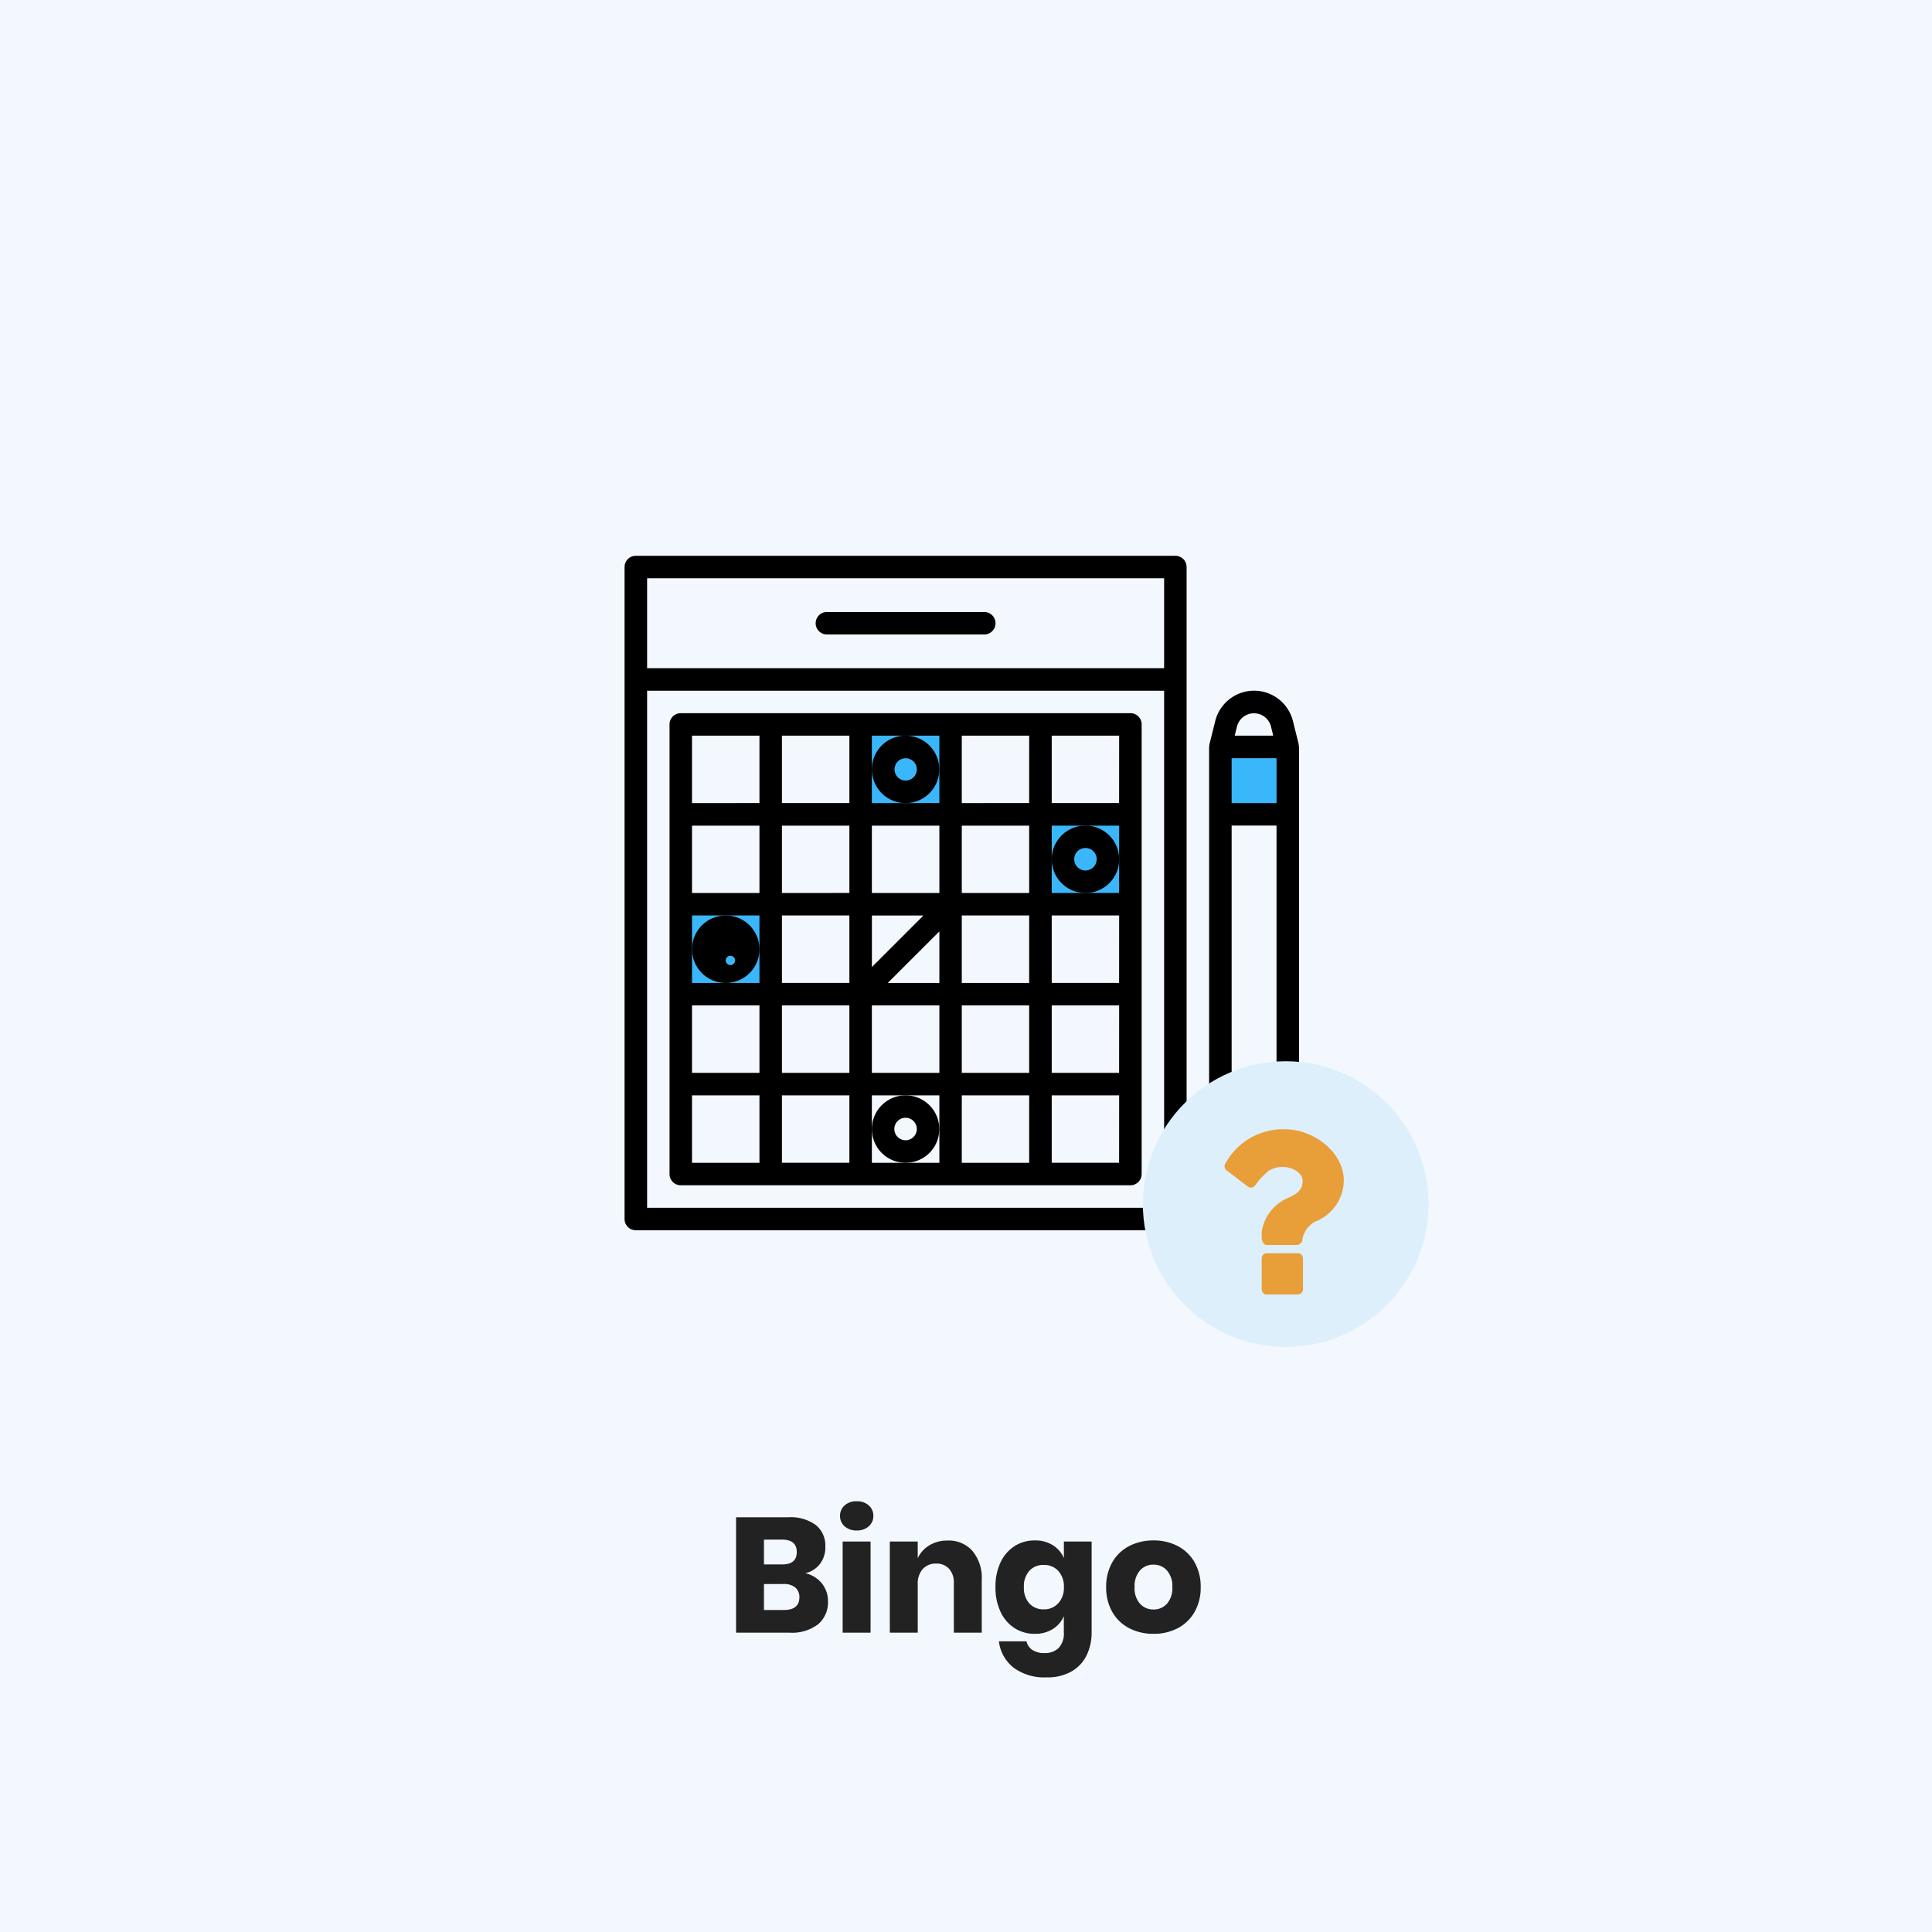 <svg xmlns="http://www.w3.org/2000/svg" xmlns:xlink="http://www.w3.org/1999/xlink" width="142" height="142" viewBox="0 0 142 142">
  <defs>
    <clipPath id="clip-path">
      <rect id="Rectangle_938" data-name="Rectangle 938" width="49.571" height="49.571" fill="#dedede"/>
    </clipPath>
  </defs>
  <g id="bingo-onbekend" transform="translate(-0.5)">
    <rect id="Rectangle_820" data-name="Rectangle 820" width="142" height="142" transform="translate(0.5)" fill="#f2f8fd"/>
    <path id="Path_19135" data-name="Path 19135" d="M-11.814-4.368a2.125,2.125,0,0,1,1.218.744,2.037,2.037,0,0,1,.45,1.308,2.108,2.108,0,0,1-.726,1.7A3.146,3.146,0,0,1-12.954,0H-16.9V-8.484h3.852a3.145,3.145,0,0,1,2,.564,1.936,1.936,0,0,1,.708,1.608,1.981,1.981,0,0,1-.408,1.278A1.88,1.88,0,0,1-11.814-4.368Zm-3.036-.648h1.344q1.068,0,1.068-.912T-13.53-6.84h-1.32Zm1.464,3.348q1.14,0,1.14-.936a.892.892,0,0,0-.3-.714,1.268,1.268,0,0,0-.852-.258H-14.85v1.908ZM-9.258-8.58a1,1,0,0,1,.336-.774,1.268,1.268,0,0,1,.888-.306,1.268,1.268,0,0,1,.888.306,1,1,0,0,1,.336.774.988.988,0,0,1-.336.762,1.268,1.268,0,0,1-.888.306,1.268,1.268,0,0,1-.888-.306.988.988,0,0,1-.336-.762ZM-7.014-6.7V0H-9.066V-6.7Zm5.664-.072A2.318,2.318,0,0,1,.48-6a3.08,3.08,0,0,1,.678,2.112V0H-.894V-3.648A1.476,1.476,0,0,0-1.248-4.7a1.229,1.229,0,0,0-.942-.378,1.282,1.282,0,0,0-.99.4A1.6,1.6,0,0,0-3.546-3.55V0H-5.6V-6.7h2.052v1.224a2.209,2.209,0,0,1,.858-.948,2.517,2.517,0,0,1,1.34-.344ZM5.058-6.78a2.424,2.424,0,0,1,1.32.348,2.092,2.092,0,0,1,.816.948V-6.7h2.04V-.04a3.847,3.847,0,0,1-.36,1.686,2.761,2.761,0,0,1-1.1,1.194,3.552,3.552,0,0,1-1.848.444A3.8,3.8,0,0,1,3.5,2.574,2.9,2.9,0,0,1,2.418.636H4.446a1.017,1.017,0,0,0,.438.636,1.585,1.585,0,0,0,.894.228A1.438,1.438,0,0,0,6.8,1.134a1.54,1.54,0,0,0,.39-1.17V-1.212a2.092,2.092,0,0,1-.816.948,2.424,2.424,0,0,1-1.32.348A2.712,2.712,0,0,1,3.576-.33,2.832,2.832,0,0,1,2.544-1.524a4.138,4.138,0,0,1-.378-1.824,4.129,4.129,0,0,1,.378-1.83A2.839,2.839,0,0,1,3.576-6.366,2.712,2.712,0,0,1,5.058-6.78Zm.66,1.8a1.382,1.382,0,0,0-1.062.432,1.694,1.694,0,0,0-.4,1.2,1.694,1.694,0,0,0,.4,1.2,1.382,1.382,0,0,0,1.062.432A1.387,1.387,0,0,0,6.78-2.16a1.672,1.672,0,0,0,.414-1.188A1.668,1.668,0,0,0,6.78-4.542,1.4,1.4,0,0,0,5.718-4.98Zm8.064-1.8a3.765,3.765,0,0,1,1.782.414A3.035,3.035,0,0,1,16.8-5.172a3.586,3.586,0,0,1,.45,1.824,3.586,3.586,0,0,1-.45,1.824A3.035,3.035,0,0,1,15.564-.33a3.765,3.765,0,0,1-1.782.414A3.8,3.8,0,0,1,11.994-.33a3.026,3.026,0,0,1-1.242-1.194,3.586,3.586,0,0,1-.45-1.824,3.586,3.586,0,0,1,.45-1.824,3.026,3.026,0,0,1,1.242-1.194,3.8,3.8,0,0,1,1.788-.414Zm0,1.776a1.308,1.308,0,0,0-.99.426,1.726,1.726,0,0,0-.4,1.23,1.7,1.7,0,0,0,.4,1.224,1.316,1.316,0,0,0,.99.42,1.3,1.3,0,0,0,.984-.42,1.72,1.72,0,0,0,.4-1.224,1.742,1.742,0,0,0-.4-1.23A1.289,1.289,0,0,0,13.782-5Z" transform="translate(71.5 120)" fill="#222"/>
    <g id="Mask_Group_37" data-name="Mask Group 37" transform="translate(46.405 40.85)" clip-path="url(#clip-path)">
      <rect id="Rectangle_933" data-name="Rectangle 933" width="5.633" height="6.76" transform="translate(18.026 12.393)" fill="#3ab7fa"/>
      <rect id="Rectangle_934" data-name="Rectangle 934" width="5.633" height="6.76" transform="translate(4.506 25.912)" fill="#3ab7fa"/>
      <rect id="Rectangle_935" data-name="Rectangle 935" width="6.76" height="6.76" transform="translate(30.419 19.153)" fill="#3ab7fa"/>
      <rect id="Rectangle_936" data-name="Rectangle 936" width="4.506" height="5.633" transform="translate(43.938 13.519)" fill="#3ab7fa"/>
      <rect id="Rectangle_937" data-name="Rectangle 937" width="4.506" height="6.76" transform="translate(43.938 41.685)" fill="#3ab7fa"/>
      <g id="bingo">
        <g id="Group_14818" data-name="Group 14818" transform="translate(3.305 11.567)">
          <g id="Group_14817" data-name="Group 14817">
            <path id="Path_19126" data-name="Path 19126" d="M37.141,11.433H4.093a.826.826,0,0,0-.826.826V45.307a.826.826,0,0,0,.826.826H37.141a.826.826,0,0,0,.826-.826V12.26a.826.826,0,0,0-.826-.827Zm-19,14.871H21.93l-3.789,3.789ZM9.876,44.481H4.919V39.524H9.876Zm0-6.61H4.919V32.914H9.876Zm0-6.61H4.919V26.3H9.876Zm0-6.61H4.919V19.7H9.876Zm0-6.61H4.919V13.086H9.876Zm6.61,26.438H11.529V39.524h4.957Zm0-6.61H11.529V32.914h4.957Zm0-6.61H11.529V26.3h4.957Zm0-6.61H11.529V19.7h4.957Zm0-6.61H11.529V13.086h4.957ZM23.1,44.481H18.138V39.524H23.1Zm0-6.61H18.138V32.914H23.1Zm0-6.61H19.306L23.1,27.473Zm0-6.61H18.138V19.7H23.1Zm0-6.61H18.138V13.086H23.1Zm6.6,26.44H24.748V39.524H29.7Zm0-6.61H24.748V32.914H29.7Zm0-6.61H24.748V26.3H29.7Zm0-6.61H24.748V19.7H29.7Zm0-6.61H24.748V13.086H29.7Zm6.61,26.438H31.357V39.524h4.957Zm0-6.61H31.357V32.914h4.957Zm0-6.61H31.357V26.3h4.957Zm0-6.61H31.357V19.7h4.957Zm0-6.61H31.357V13.086h4.957Z" transform="translate(-3.267 -11.433)"/>
          </g>
        </g>
        <g id="Group_14820" data-name="Group 14820">
          <g id="Group_14819" data-name="Group 14819">
            <path id="Path_19127" data-name="Path 19127" d="M40.483,0H.826A.826.826,0,0,0,0,.826V48.745a.826.826,0,0,0,.826.826H40.483a.826.826,0,0,0,.826-.826V.826A.826.826,0,0,0,40.483,0Zm-.826,47.919h-38v-38h38Zm0-39.657h-38V1.652h38Z"/>
          </g>
        </g>
        <g id="Group_14822" data-name="Group 14822" transform="translate(18.176 39.657)">
          <g id="Group_14821" data-name="Group 14821">
            <path id="Path_19128" data-name="Path 19128" d="M20.445,39.2a2.479,2.479,0,1,0,2.479,2.479A2.479,2.479,0,0,0,20.445,39.2Zm0,3.3a.826.826,0,1,1,.826-.826A.826.826,0,0,1,20.445,42.5Z" transform="translate(-17.967 -39.2)"/>
          </g>
        </g>
        <g id="Group_14824" data-name="Group 14824" transform="translate(18.176 13.219)">
          <g id="Group_14823" data-name="Group 14823">
            <path id="Path_19129" data-name="Path 19129" d="M20.445,13.067a2.479,2.479,0,1,0,2.479,2.479,2.479,2.479,0,0,0-2.479-2.479Zm0,3.3a.819.819,0,1,1,.585-.239.826.826,0,0,1-.585.239Z" transform="translate(-17.967 -13.067)"/>
          </g>
        </g>
        <g id="Group_14826" data-name="Group 14826" transform="translate(31.395 19.829)">
          <g id="Group_14825" data-name="Group 14825">
            <path id="Path_19130" data-name="Path 19130" d="M33.512,19.6a2.479,2.479,0,1,0,2.479,2.479A2.479,2.479,0,0,0,33.512,19.6Zm0,3.3a.826.826,0,1,1,.826-.826A.826.826,0,0,1,33.512,22.9Z" transform="translate(-31.033 -19.6)"/>
          </g>
        </g>
        <g id="Group_14828" data-name="Group 14828" transform="translate(4.957 26.438)">
          <g id="Group_14827" data-name="Group 14827">
            <path id="Path_19131" data-name="Path 19131" d="M7.379,26.133a2.479,2.479,0,1,0,2.479,2.479,2.479,2.479,0,0,0-2.479-2.479Zm0,3.3a.343.343,0,1,1,0,.005Z" transform="translate(-4.9 -26.133)"/>
          </g>
        </g>
        <g id="Group_14830" data-name="Group 14830" transform="translate(14.045 4.131)">
          <g id="Group_14829" data-name="Group 14829">
            <path id="Path_19132" data-name="Path 19132" d="M26.276,4.083H14.71a.826.826,0,1,0,0,1.652H26.276a.826.826,0,1,0,0-1.652Z" transform="translate(-13.883 -4.083)"/>
          </g>
        </g>
        <g id="Group_14832" data-name="Group 14832" transform="translate(42.962 9.914)">
          <g id="Group_14831" data-name="Group 14831">
            <path id="Path_19133" data-name="Path 19133" d="M49.053,13.814v-.083l-.425-1.7a2.942,2.942,0,0,0-5.709,0h0l-.425,1.7a.346.346,0,0,0,0,.083.789.789,0,0,0-.025.116V46.979a2.479,2.479,0,0,0,2.479,2.479H46.6a2.479,2.479,0,0,0,2.479-2.479V13.931A.787.787,0,0,0,49.053,13.814ZM44.516,12.43a1.291,1.291,0,0,1,2.5,0h0l.165.675H44.35Zm2.908,34.549a.826.826,0,0,1-.826.826H44.945a.826.826,0,0,1-.826-.826V42.848h3.3Zm0-5.783h-3.3V19.714h3.3Zm0-23.133h-3.3v-3.3h3.3Z" transform="translate(-42.467 -9.8)"/>
          </g>
        </g>
      </g>
    </g>
    <g id="Group_14834" data-name="Group 14834" transform="translate(0.5)">
      <circle id="Ellipse_119" data-name="Ellipse 119" cx="10.5" cy="10.5" r="10.5" transform="translate(84 78)" fill="#deeffc"/>
      <path id="Path_19277" data-name="Path 19277" d="M1.821-2.656a.381.381,0,0,0-.379-.379H-.835a.381.381,0,0,0-.379.379V-.379A.381.381,0,0,0-.835,0H1.442a.381.381,0,0,0,.379-.379Zm3-5.692c0-2.172-2.277-3.795-4.307-3.795a4.816,4.816,0,0,0-4.4,2.523.374.374,0,0,0,.095.5l1.556,1.186A.439.439,0,0,0-2-7.855a.393.393,0,0,0,.294-.152A5.359,5.359,0,0,1-.693-9.1,1.942,1.942,0,0,1,.332-9.373c.768,0,1.461.474,1.461,1.006,0,.607-.3.92-1.034,1.252A3.221,3.221,0,0,0-1.214-4.6v.427c0,.209.133.531.342.531H1.4A.445.445,0,0,0,1.783-4.1,1.906,1.906,0,0,1,2.694-5.35,3.275,3.275,0,0,0,4.819-8.348Z" transform="translate(93.948 95.145)" fill="#e89e39"/>
    </g>
  </g>
</svg>
